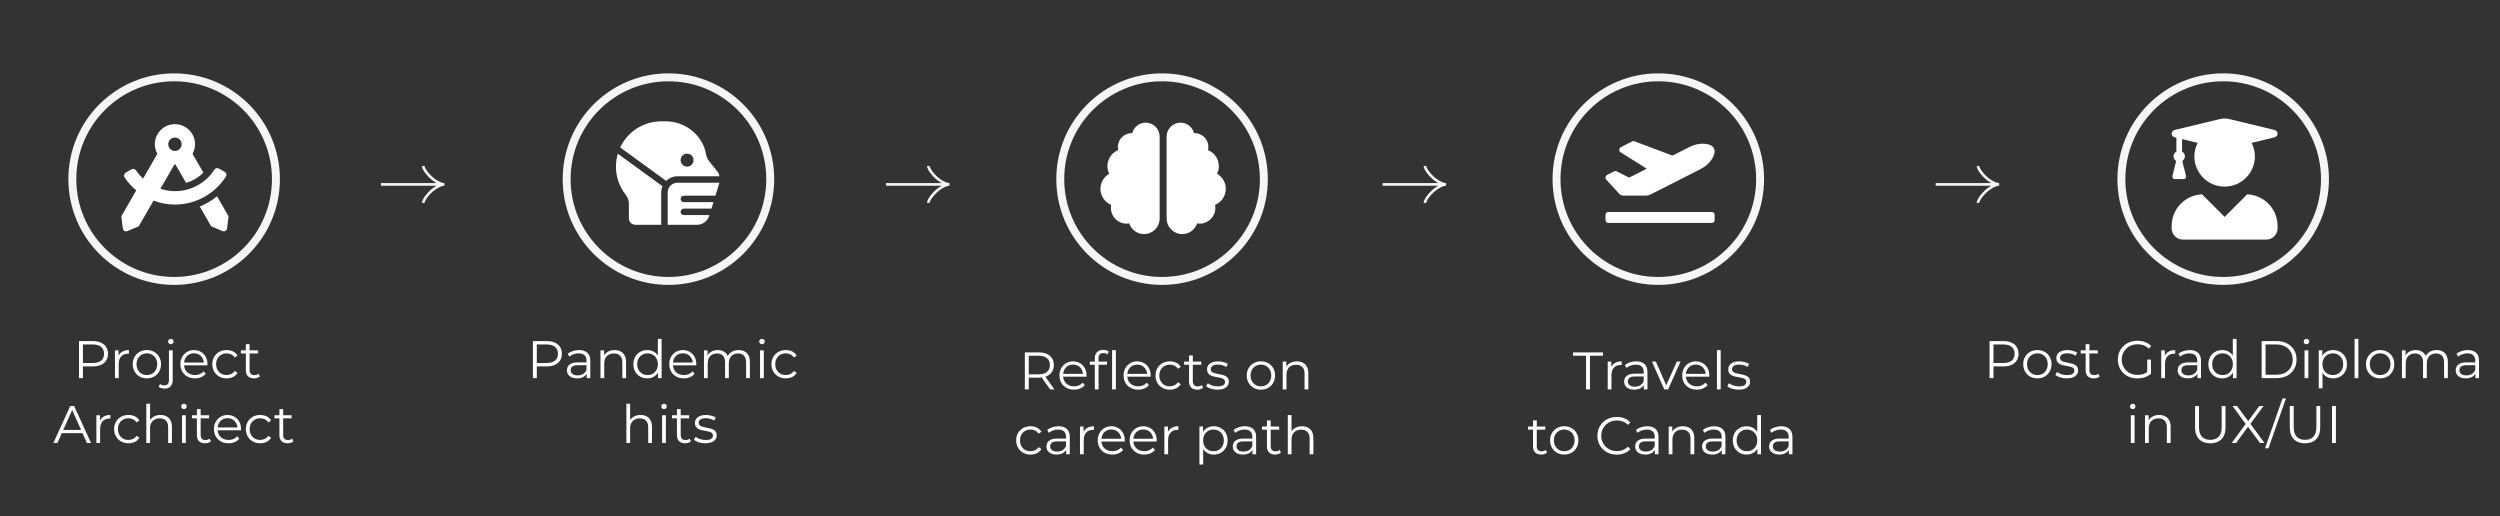 <svg width="886" height="183" viewBox="0 0 886 183" fill="none" xmlns="http://www.w3.org/2000/svg">
<rect x="0" y="0" width="886" height="183" fill="#333333" stroke="none"/>
<g clip-path="url(#clip0_394_815)">
<path d="M188.858 134V120.881H193.769C194.881 120.881 195.836 121.062 196.636 121.425C197.436 121.774 198.048 122.287 198.473 122.961C198.91 123.624 199.129 124.429 199.129 125.379C199.129 126.304 198.91 127.103 198.473 127.778C198.048 128.44 197.436 128.952 196.636 129.315C195.836 129.677 194.881 129.858 193.769 129.858H189.627L190.245 129.202V134H188.858ZM190.245 129.315L189.627 128.64H193.731C195.043 128.64 196.036 128.359 196.711 127.797C197.398 127.222 197.742 126.416 197.742 125.379C197.742 124.33 197.398 123.517 196.711 122.943C196.036 122.368 195.043 122.081 193.731 122.081H189.627L190.245 121.425V129.315ZM207.921 134V131.826L207.864 131.47V127.834C207.864 126.997 207.627 126.354 207.152 125.904C206.69 125.454 205.997 125.229 205.072 125.229C204.435 125.229 203.829 125.335 203.254 125.548C202.679 125.76 202.192 126.041 201.792 126.391L201.193 125.398C201.692 124.973 202.292 124.648 202.992 124.423C203.691 124.186 204.429 124.067 205.203 124.067C206.478 124.067 207.458 124.386 208.146 125.023C208.845 125.648 209.195 126.603 209.195 127.89V134H207.921ZM204.528 134.094C203.791 134.094 203.148 133.975 202.598 133.738C202.061 133.488 201.649 133.15 201.361 132.726C201.074 132.288 200.93 131.789 200.93 131.226C200.93 130.714 201.049 130.252 201.286 129.839C201.536 129.415 201.936 129.077 202.486 128.827C203.048 128.565 203.798 128.434 204.735 128.434H208.127V129.427H204.772C203.823 129.427 203.16 129.596 202.786 129.933C202.423 130.27 202.242 130.689 202.242 131.189C202.242 131.751 202.461 132.201 202.898 132.538C203.335 132.876 203.947 133.044 204.735 133.044C205.484 133.044 206.128 132.876 206.665 132.538C207.215 132.188 207.615 131.689 207.864 131.039L208.164 131.957C207.914 132.607 207.477 133.125 206.852 133.513C206.24 133.9 205.466 134.094 204.528 134.094ZM217.832 124.067C218.631 124.067 219.331 124.223 219.931 124.536C220.543 124.836 221.018 125.298 221.355 125.923C221.705 126.547 221.88 127.334 221.88 128.284V134H220.549V128.415C220.549 127.378 220.287 126.597 219.762 126.072C219.25 125.535 218.525 125.267 217.588 125.267C216.889 125.267 216.276 125.41 215.752 125.698C215.239 125.972 214.839 126.379 214.552 126.916C214.277 127.441 214.14 128.078 214.14 128.827V134H212.809V124.161H214.084V126.86L213.877 126.354C214.19 125.641 214.69 125.085 215.377 124.686C216.064 124.273 216.882 124.067 217.832 124.067ZM229.391 134.094C228.454 134.094 227.611 133.881 226.861 133.457C226.124 133.032 225.543 132.444 225.118 131.695C224.693 130.933 224.481 130.058 224.481 129.071C224.481 128.072 224.693 127.197 225.118 126.447C225.543 125.698 226.124 125.117 226.861 124.704C227.611 124.28 228.454 124.067 229.391 124.067C230.253 124.067 231.022 124.261 231.696 124.648C232.383 125.035 232.927 125.604 233.327 126.354C233.739 127.091 233.945 127.997 233.945 129.071C233.945 130.133 233.745 131.039 233.345 131.789C232.946 132.538 232.402 133.113 231.715 133.513C231.04 133.9 230.266 134.094 229.391 134.094ZM229.485 132.913C230.184 132.913 230.809 132.757 231.359 132.444C231.921 132.12 232.358 131.67 232.671 131.095C232.996 130.508 233.158 129.833 233.158 129.071C233.158 128.296 232.996 127.622 232.671 127.047C232.358 126.472 231.921 126.029 231.359 125.716C230.809 125.392 230.184 125.229 229.485 125.229C228.798 125.229 228.179 125.392 227.629 125.716C227.08 126.029 226.642 126.472 226.318 127.047C225.993 127.622 225.83 128.296 225.83 129.071C225.83 129.833 225.993 130.508 226.318 131.095C226.642 131.67 227.08 132.12 227.629 132.444C228.179 132.757 228.798 132.913 229.485 132.913ZM233.196 134V131.039L233.327 129.052L233.139 127.066V120.094H234.47V134H233.196ZM242.355 134.094C241.331 134.094 240.431 133.881 239.656 133.457C238.882 133.019 238.276 132.426 237.838 131.676C237.401 130.914 237.182 130.046 237.182 129.071C237.182 128.097 237.389 127.234 237.801 126.485C238.226 125.735 238.8 125.148 239.525 124.723C240.262 124.286 241.087 124.067 241.999 124.067C242.924 124.067 243.742 124.28 244.454 124.704C245.179 125.117 245.747 125.704 246.16 126.466C246.572 127.216 246.778 128.084 246.778 129.071C246.778 129.134 246.772 129.202 246.759 129.277C246.759 129.34 246.759 129.408 246.759 129.483H238.194V128.49H246.047L245.522 128.884C245.522 128.171 245.366 127.541 245.054 126.991C244.754 126.429 244.342 125.991 243.817 125.679C243.292 125.367 242.686 125.21 241.999 125.21C241.324 125.21 240.718 125.367 240.181 125.679C239.644 125.991 239.225 126.429 238.925 126.991C238.626 127.553 238.476 128.196 238.476 128.921V129.127C238.476 129.877 238.638 130.539 238.963 131.114C239.3 131.676 239.763 132.12 240.35 132.444C240.949 132.757 241.63 132.913 242.393 132.913C242.992 132.913 243.548 132.807 244.061 132.594C244.585 132.382 245.035 132.057 245.41 131.62L246.16 132.482C245.722 133.007 245.172 133.407 244.51 133.681C243.861 133.956 243.142 134.094 242.355 134.094ZM261.781 124.067C262.58 124.067 263.274 124.223 263.861 124.536C264.461 124.836 264.923 125.298 265.248 125.923C265.585 126.547 265.754 127.334 265.754 128.284V134H264.423V128.415C264.423 127.378 264.173 126.597 263.674 126.072C263.186 125.535 262.493 125.267 261.593 125.267C260.919 125.267 260.331 125.41 259.832 125.698C259.344 125.972 258.963 126.379 258.688 126.916C258.426 127.441 258.295 128.078 258.295 128.827V134H256.964V128.415C256.964 127.378 256.714 126.597 256.215 126.072C255.715 125.535 255.015 125.267 254.115 125.267C253.453 125.267 252.872 125.41 252.373 125.698C251.873 125.972 251.485 126.379 251.211 126.916C250.948 127.441 250.817 128.078 250.817 128.827V134H249.486V124.161H250.761V126.822L250.555 126.354C250.855 125.641 251.336 125.085 251.998 124.686C252.672 124.273 253.466 124.067 254.378 124.067C255.34 124.067 256.158 124.311 256.833 124.798C257.508 125.273 257.945 125.991 258.145 126.953L257.62 126.747C257.907 125.948 258.413 125.304 259.138 124.817C259.875 124.317 260.756 124.067 261.781 124.067ZM269.362 134V124.161H270.693V134H269.362ZM270.037 121.987C269.762 121.987 269.531 121.893 269.344 121.706C269.156 121.518 269.063 121.293 269.063 121.031C269.063 120.769 269.156 120.55 269.344 120.375C269.531 120.188 269.762 120.094 270.037 120.094C270.312 120.094 270.543 120.181 270.73 120.356C270.918 120.531 271.012 120.75 271.012 121.012C271.012 121.287 270.918 121.518 270.73 121.706C270.556 121.893 270.324 121.987 270.037 121.987ZM278.481 134.094C277.506 134.094 276.632 133.881 275.857 133.457C275.095 133.019 274.495 132.426 274.058 131.676C273.621 130.914 273.402 130.046 273.402 129.071C273.402 128.084 273.621 127.216 274.058 126.466C274.495 125.716 275.095 125.129 275.857 124.704C276.632 124.28 277.506 124.067 278.481 124.067C279.318 124.067 280.074 124.23 280.749 124.554C281.423 124.879 281.954 125.367 282.342 126.016L281.348 126.691C281.011 126.191 280.593 125.823 280.093 125.585C279.593 125.348 279.05 125.229 278.462 125.229C277.763 125.229 277.132 125.392 276.569 125.716C276.007 126.029 275.564 126.472 275.239 127.047C274.914 127.622 274.752 128.296 274.752 129.071C274.752 129.846 274.914 130.52 275.239 131.095C275.564 131.67 276.007 132.12 276.569 132.444C277.132 132.757 277.763 132.913 278.462 132.913C279.05 132.913 279.593 132.794 280.093 132.557C280.593 132.32 281.011 131.957 281.348 131.47L282.342 132.145C281.954 132.782 281.423 133.269 280.749 133.606C280.074 133.931 279.318 134.094 278.481 134.094ZM227.01 147.067C227.81 147.067 228.51 147.223 229.109 147.536C229.722 147.836 230.196 148.298 230.534 148.923C230.883 149.547 231.058 150.334 231.058 151.284V157H229.728V151.415C229.728 150.378 229.465 149.597 228.941 149.072C228.428 148.535 227.704 148.267 226.767 148.267C226.067 148.267 225.455 148.41 224.93 148.698C224.418 148.972 224.018 149.379 223.731 149.916C223.456 150.441 223.318 151.078 223.318 151.827V157H221.988V143.094H223.318V149.86L223.056 149.354C223.368 148.641 223.868 148.085 224.555 147.686C225.242 147.273 226.061 147.067 227.01 147.067ZM234.653 157V147.161H235.983V157H234.653ZM235.327 144.987C235.052 144.987 234.821 144.893 234.634 144.706C234.446 144.518 234.353 144.293 234.353 144.031C234.353 143.769 234.446 143.55 234.634 143.375C234.821 143.188 235.052 143.094 235.327 143.094C235.602 143.094 235.833 143.181 236.021 143.356C236.208 143.531 236.302 143.75 236.302 144.012C236.302 144.287 236.208 144.518 236.021 144.706C235.846 144.893 235.615 144.987 235.327 144.987ZM242.797 157.094C241.872 157.094 241.16 156.844 240.66 156.344C240.16 155.844 239.911 155.138 239.911 154.226V144.987H241.241V154.151C241.241 154.726 241.385 155.17 241.672 155.482C241.972 155.794 242.397 155.95 242.947 155.95C243.534 155.95 244.021 155.782 244.408 155.444L244.877 156.4C244.615 156.638 244.296 156.813 243.921 156.925C243.559 157.037 243.184 157.094 242.797 157.094ZM238.149 148.267V147.161H244.24V148.267H238.149ZM249.942 157.094C249.13 157.094 248.361 156.981 247.637 156.756C246.912 156.519 246.343 156.225 245.931 155.876L246.531 154.826C246.931 155.126 247.443 155.388 248.068 155.613C248.692 155.826 249.348 155.932 250.036 155.932C250.973 155.932 251.647 155.788 252.06 155.501C252.472 155.201 252.678 154.807 252.678 154.32C252.678 153.958 252.559 153.677 252.322 153.477C252.097 153.264 251.797 153.108 251.422 153.008C251.048 152.896 250.629 152.802 250.167 152.727C249.704 152.652 249.242 152.565 248.78 152.465C248.33 152.365 247.918 152.221 247.543 152.034C247.168 151.834 246.862 151.565 246.625 151.228C246.4 150.89 246.287 150.441 246.287 149.878C246.287 149.341 246.437 148.86 246.737 148.435C247.037 148.01 247.474 147.679 248.049 147.442C248.636 147.192 249.348 147.067 250.185 147.067C250.823 147.067 251.46 147.155 252.097 147.33C252.734 147.492 253.259 147.711 253.671 147.985L253.09 149.054C252.653 148.754 252.185 148.541 251.685 148.417C251.185 148.279 250.685 148.21 250.185 148.21C249.298 148.21 248.642 148.367 248.218 148.679C247.805 148.979 247.599 149.366 247.599 149.841C247.599 150.216 247.712 150.509 247.937 150.722C248.174 150.934 248.48 151.103 248.855 151.228C249.242 151.34 249.661 151.434 250.11 151.509C250.573 151.584 251.029 151.677 251.479 151.79C251.941 151.89 252.359 152.034 252.734 152.221C253.122 152.396 253.428 152.652 253.653 152.989C253.89 153.314 254.009 153.745 254.009 154.283C254.009 154.857 253.846 155.357 253.521 155.782C253.209 156.194 252.747 156.519 252.135 156.756C251.535 156.981 250.804 157.094 249.942 157.094Z" fill="white"/>
<circle cx="236.895" cy="63.483" r="36.077" stroke="#F5F5F5" stroke-width="2.811"/>
<path d="M562.098 138V126.081H557.488V124.881H568.095V126.081H563.485V138H562.098ZM569.774 138V128.161H571.048V130.841L570.917 130.372C571.192 129.623 571.654 129.054 572.304 128.667C572.953 128.267 573.759 128.067 574.721 128.067V129.36C574.671 129.36 574.621 129.36 574.571 129.36C574.521 129.348 574.471 129.342 574.421 129.342C573.384 129.342 572.572 129.66 571.985 130.297C571.398 130.922 571.104 131.815 571.104 132.977V138H569.774ZM582.583 138V135.826L582.527 135.47V131.834C582.527 130.997 582.289 130.354 581.815 129.904C581.352 129.454 580.659 129.229 579.734 129.229C579.097 129.229 578.491 129.335 577.916 129.548C577.342 129.76 576.854 130.041 576.455 130.391L575.855 129.398C576.355 128.973 576.954 128.648 577.654 128.423C578.354 128.186 579.091 128.067 579.866 128.067C581.14 128.067 582.121 128.386 582.808 129.023C583.508 129.648 583.857 130.603 583.857 131.89V138H582.583ZM579.191 138.094C578.454 138.094 577.81 137.975 577.261 137.738C576.723 137.488 576.311 137.15 576.024 136.726C575.736 136.288 575.593 135.789 575.593 135.226C575.593 134.714 575.711 134.252 575.949 133.839C576.199 133.415 576.598 133.077 577.148 132.827C577.71 132.565 578.46 132.434 579.397 132.434H582.789V133.427H579.434C578.485 133.427 577.823 133.596 577.448 133.933C577.086 134.27 576.904 134.689 576.904 135.189C576.904 135.751 577.123 136.201 577.56 136.538C577.998 136.876 578.61 137.044 579.397 137.044C580.147 137.044 580.79 136.876 581.327 136.538C581.877 136.188 582.277 135.689 582.527 135.039L582.827 135.957C582.577 136.607 582.139 137.125 581.515 137.513C580.903 137.9 580.128 138.094 579.191 138.094ZM589.819 138L585.452 128.161H586.839L590.849 137.288H590.193L594.26 128.161H595.572L591.187 138H589.819ZM601.351 138.094C600.326 138.094 599.427 137.881 598.652 137.457C597.878 137.019 597.272 136.426 596.834 135.676C596.397 134.914 596.178 134.046 596.178 133.071C596.178 132.097 596.385 131.234 596.797 130.485C597.222 129.735 597.796 129.148 598.521 128.723C599.258 128.286 600.083 128.067 600.995 128.067C601.919 128.067 602.738 128.28 603.45 128.704C604.175 129.117 604.743 129.704 605.155 130.466C605.568 131.216 605.774 132.084 605.774 133.071C605.774 133.134 605.768 133.202 605.755 133.277C605.755 133.34 605.755 133.408 605.755 133.483H597.19V132.49H605.043L604.518 132.884C604.518 132.171 604.362 131.541 604.05 130.991C603.75 130.429 603.338 129.991 602.813 129.679C602.288 129.367 601.682 129.21 600.995 129.21C600.32 129.21 599.714 129.367 599.177 129.679C598.64 129.991 598.221 130.429 597.921 130.991C597.621 131.553 597.471 132.196 597.471 132.921V133.127C597.471 133.877 597.634 134.539 597.959 135.114C598.296 135.676 598.758 136.12 599.346 136.444C599.945 136.757 600.626 136.913 601.388 136.913C601.988 136.913 602.544 136.807 603.056 136.594C603.581 136.382 604.031 136.057 604.406 135.62L605.155 136.482C604.718 137.007 604.168 137.407 603.506 137.681C602.856 137.956 602.138 138.094 601.351 138.094ZM608.482 138V124.094H609.813V138H608.482ZM616.158 138.094C615.346 138.094 614.577 137.981 613.853 137.756C613.128 137.519 612.56 137.225 612.147 136.876L612.747 135.826C613.147 136.126 613.659 136.388 614.284 136.613C614.908 136.826 615.564 136.932 616.252 136.932C617.189 136.932 617.863 136.788 618.276 136.501C618.688 136.201 618.894 135.807 618.894 135.32C618.894 134.958 618.775 134.677 618.538 134.477C618.313 134.264 618.013 134.108 617.638 134.008C617.264 133.896 616.845 133.802 616.383 133.727C615.92 133.652 615.458 133.565 614.996 133.465C614.546 133.365 614.134 133.221 613.759 133.034C613.384 132.834 613.078 132.565 612.841 132.228C612.616 131.89 612.503 131.441 612.503 130.878C612.503 130.341 612.653 129.86 612.953 129.435C613.253 129.01 613.69 128.679 614.265 128.442C614.852 128.192 615.564 128.067 616.401 128.067C617.039 128.067 617.676 128.155 618.313 128.33C618.95 128.492 619.475 128.711 619.887 128.985L619.306 130.054C618.869 129.754 618.401 129.541 617.901 129.417C617.401 129.279 616.901 129.21 616.401 129.21C615.514 129.21 614.858 129.367 614.434 129.679C614.021 129.979 613.815 130.366 613.815 130.841C613.815 131.216 613.928 131.509 614.153 131.722C614.39 131.934 614.696 132.103 615.071 132.228C615.458 132.34 615.877 132.434 616.327 132.509C616.789 132.584 617.245 132.677 617.695 132.79C618.157 132.89 618.575 133.034 618.95 133.221C619.338 133.396 619.644 133.652 619.869 133.989C620.106 134.314 620.225 134.745 620.225 135.283C620.225 135.857 620.062 136.357 619.737 136.782C619.425 137.194 618.963 137.519 618.351 137.756C617.751 137.981 617.02 138.094 616.158 138.094ZM546.191 161.094C545.267 161.094 544.554 160.844 544.055 160.344C543.555 159.844 543.305 159.138 543.305 158.226V148.987H544.636V158.151C544.636 158.726 544.779 159.17 545.067 159.482C545.366 159.794 545.791 159.95 546.341 159.95C546.928 159.95 547.416 159.782 547.803 159.444L548.271 160.4C548.009 160.638 547.69 160.813 547.316 160.925C546.953 161.037 546.578 161.094 546.191 161.094ZM541.543 152.267V151.161H547.634V152.267H541.543ZM554.357 161.094C553.407 161.094 552.551 160.881 551.789 160.457C551.039 160.019 550.446 159.426 550.009 158.676C549.571 157.914 549.353 157.046 549.353 156.071C549.353 155.084 549.571 154.216 550.009 153.466C550.446 152.716 551.039 152.129 551.789 151.704C552.539 151.28 553.395 151.067 554.357 151.067C555.331 151.067 556.193 151.28 556.943 151.704C557.705 152.129 558.298 152.716 558.723 153.466C559.161 154.216 559.379 155.084 559.379 156.071C559.379 157.046 559.161 157.914 558.723 158.676C558.298 159.426 557.705 160.019 556.943 160.457C556.181 160.881 555.319 161.094 554.357 161.094ZM554.357 159.913C555.069 159.913 555.7 159.757 556.249 159.444C556.799 159.12 557.23 158.67 557.543 158.095C557.867 157.508 558.03 156.833 558.03 156.071C558.03 155.296 557.867 154.622 557.543 154.047C557.23 153.472 556.799 153.029 556.249 152.716C555.7 152.392 555.075 152.229 554.375 152.229C553.676 152.229 553.051 152.392 552.501 152.716C551.951 153.029 551.514 153.472 551.189 154.047C550.864 154.622 550.702 155.296 550.702 156.071C550.702 156.833 550.864 157.508 551.189 158.095C551.514 158.67 551.951 159.12 552.501 159.444C553.051 159.757 553.669 159.913 554.357 159.913ZM572.979 161.112C571.992 161.112 571.08 160.95 570.243 160.625C569.406 160.288 568.681 159.819 568.069 159.22C567.457 158.62 566.976 157.914 566.626 157.102C566.289 156.29 566.12 155.403 566.12 154.441C566.12 153.479 566.289 152.591 566.626 151.779C566.976 150.967 567.457 150.261 568.069 149.662C568.694 149.062 569.425 148.6 570.262 148.275C571.099 147.937 572.011 147.769 572.998 147.769C573.948 147.769 574.841 147.931 575.678 148.256C576.515 148.568 577.221 149.043 577.796 149.68L576.915 150.561C576.378 150.011 575.784 149.618 575.134 149.38C574.485 149.131 573.785 149.006 573.035 149.006C572.248 149.006 571.517 149.143 570.843 149.418C570.168 149.68 569.581 150.061 569.081 150.561C568.581 151.048 568.188 151.623 567.9 152.285C567.625 152.935 567.488 153.653 567.488 154.441C567.488 155.228 567.625 155.952 567.9 156.615C568.188 157.264 568.581 157.839 569.081 158.339C569.581 158.826 570.168 159.207 570.843 159.482C571.517 159.744 572.248 159.876 573.035 159.876C573.785 159.876 574.485 159.751 575.134 159.501C575.784 159.251 576.378 158.851 576.915 158.301L577.796 159.182C577.221 159.819 576.515 160.3 575.678 160.625C574.841 160.95 573.941 161.112 572.979 161.112ZM586.491 161V158.826L586.434 158.47V154.834C586.434 153.997 586.197 153.354 585.722 152.904C585.26 152.454 584.566 152.229 583.642 152.229C583.005 152.229 582.399 152.335 581.824 152.548C581.249 152.76 580.762 153.041 580.362 153.391L579.762 152.398C580.262 151.973 580.862 151.648 581.562 151.423C582.261 151.186 582.998 151.067 583.773 151.067C585.047 151.067 586.028 151.386 586.715 152.023C587.415 152.648 587.765 153.603 587.765 154.89V161H586.491ZM583.098 161.094C582.361 161.094 581.718 160.975 581.168 160.738C580.631 160.488 580.218 160.15 579.931 159.726C579.644 159.288 579.5 158.789 579.5 158.226C579.5 157.714 579.619 157.252 579.856 156.839C580.106 156.415 580.506 156.077 581.056 155.827C581.618 155.565 582.367 155.434 583.304 155.434H586.697V156.427H583.342C582.392 156.427 581.73 156.596 581.355 156.933C580.993 157.27 580.812 157.689 580.812 158.189C580.812 158.751 581.031 159.201 581.468 159.538C581.905 159.876 582.517 160.044 583.304 160.044C584.054 160.044 584.698 159.876 585.235 159.538C585.785 159.188 586.184 158.689 586.434 158.039L586.734 158.957C586.484 159.607 586.047 160.125 585.422 160.513C584.81 160.9 584.035 161.094 583.098 161.094ZM596.402 151.067C597.201 151.067 597.901 151.223 598.501 151.536C599.113 151.836 599.588 152.298 599.925 152.923C600.275 153.547 600.45 154.334 600.45 155.284V161H599.119V155.415C599.119 154.378 598.857 153.597 598.332 153.072C597.82 152.535 597.095 152.267 596.158 152.267C595.458 152.267 594.846 152.41 594.321 152.698C593.809 152.972 593.409 153.379 593.122 153.916C592.847 154.441 592.71 155.078 592.71 155.827V161H591.379V151.161H592.653V153.86L592.447 153.354C592.76 152.641 593.259 152.085 593.947 151.686C594.634 151.273 595.452 151.067 596.402 151.067ZM610.21 161V158.826L610.154 158.47V154.834C610.154 153.997 609.916 153.354 609.442 152.904C608.979 152.454 608.286 152.229 607.361 152.229C606.724 152.229 606.118 152.335 605.543 152.548C604.969 152.76 604.481 153.041 604.082 153.391L603.482 152.398C603.982 151.973 604.581 151.648 605.281 151.423C605.981 151.186 606.718 151.067 607.492 151.067C608.767 151.067 609.748 151.386 610.435 152.023C611.134 152.648 611.484 153.603 611.484 154.89V161H610.21ZM606.818 161.094C606.081 161.094 605.437 160.975 604.887 160.738C604.35 160.488 603.938 160.15 603.65 159.726C603.363 159.288 603.219 158.789 603.219 158.226C603.219 157.714 603.338 157.252 603.576 156.839C603.825 156.415 604.225 156.077 604.775 155.827C605.337 155.565 606.087 155.434 607.024 155.434H610.416V156.427H607.061C606.112 156.427 605.45 156.596 605.075 156.933C604.712 157.27 604.531 157.689 604.531 158.189C604.531 158.751 604.75 159.201 605.187 159.538C605.625 159.876 606.237 160.044 607.024 160.044C607.774 160.044 608.417 159.876 608.954 159.538C609.504 159.188 609.904 158.689 610.154 158.039L610.454 158.957C610.204 159.607 609.766 160.125 609.142 160.513C608.529 160.9 607.755 161.094 606.818 161.094ZM619.015 161.094C618.078 161.094 617.235 160.881 616.485 160.457C615.748 160.032 615.167 159.444 614.742 158.695C614.318 157.933 614.105 157.058 614.105 156.071C614.105 155.072 614.318 154.197 614.742 153.447C615.167 152.698 615.748 152.117 616.485 151.704C617.235 151.28 618.078 151.067 619.015 151.067C619.877 151.067 620.646 151.261 621.321 151.648C622.008 152.035 622.551 152.604 622.951 153.354C623.363 154.091 623.57 154.997 623.57 156.071C623.57 157.133 623.37 158.039 622.97 158.789C622.57 159.538 622.026 160.113 621.339 160.513C620.665 160.9 619.89 161.094 619.015 161.094ZM619.109 159.913C619.809 159.913 620.433 159.757 620.983 159.444C621.545 159.12 621.983 158.67 622.295 158.095C622.62 157.508 622.782 156.833 622.782 156.071C622.782 155.296 622.62 154.622 622.295 154.047C621.983 153.472 621.545 153.029 620.983 152.716C620.433 152.392 619.809 152.229 619.109 152.229C618.422 152.229 617.803 152.392 617.254 152.716C616.704 153.029 616.267 153.472 615.942 154.047C615.617 154.622 615.455 155.296 615.455 156.071C615.455 156.833 615.617 157.508 615.942 158.095C616.267 158.67 616.704 159.12 617.254 159.444C617.803 159.757 618.422 159.913 619.109 159.913ZM622.82 161V158.039L622.951 156.052L622.764 154.066V147.094H624.094V161H622.82ZM633.966 161V158.826L633.91 158.47V154.834C633.91 153.997 633.672 153.354 633.198 152.904C632.735 152.454 632.042 152.229 631.117 152.229C630.48 152.229 629.874 152.335 629.299 152.548C628.725 152.76 628.237 153.041 627.838 153.391L627.238 152.398C627.738 151.973 628.337 151.648 629.037 151.423C629.737 151.186 630.474 151.067 631.248 151.067C632.523 151.067 633.504 151.386 634.191 152.023C634.89 152.648 635.24 153.603 635.24 154.89V161H633.966ZM630.574 161.094C629.837 161.094 629.193 160.975 628.643 160.738C628.106 160.488 627.694 160.15 627.406 159.726C627.119 159.288 626.975 158.789 626.975 158.226C626.975 157.714 627.094 157.252 627.332 156.839C627.581 156.415 627.981 156.077 628.531 155.827C629.093 155.565 629.843 155.434 630.78 155.434H634.172V156.427H630.817C629.868 156.427 629.206 156.596 628.831 156.933C628.468 157.27 628.287 157.689 628.287 158.189C628.287 158.751 628.506 159.201 628.943 159.538C629.381 159.876 629.993 160.044 630.78 160.044C631.53 160.044 632.173 159.876 632.71 159.538C633.26 159.188 633.66 158.689 633.91 158.039L634.21 158.957C633.96 159.607 633.522 160.125 632.898 160.513C632.285 160.9 631.511 161.094 630.574 161.094Z" fill="white"/>
<circle cx="587.706" cy="63.483" r="36.077" stroke="#F5F5F5" stroke-width="2.811"/>
<g clip-path="url(#clip1_394_815)">
<path d="M149.993 58.797C149.993 59.492 150.68 60.531 151.375 61.402C152.269 62.527 153.337 63.508 154.562 64.257C155.48 64.818 156.594 65.357 157.49 65.357M157.49 65.357C156.594 65.357 155.48 65.895 154.562 66.457C153.337 67.206 152.269 68.188 151.375 69.31C150.68 70.183 149.993 71.223 149.993 71.916M157.49 65.357L135 65.357" stroke="#F5F5F5" stroke-width="0.937"/>
</g>
<g clip-path="url(#clip2_394_815)">
<path d="M328.993 58.797C328.993 59.492 329.68 60.531 330.375 61.402C331.269 62.527 332.337 63.508 333.562 64.257C334.481 64.818 335.594 65.357 336.49 65.357M336.49 65.357C335.594 65.357 334.48 65.895 333.562 66.457C332.337 67.206 331.269 68.188 330.375 69.31C329.68 70.183 328.993 71.223 328.993 71.916M336.49 65.357L314 65.357" stroke="#F5F5F5" stroke-width="0.937"/>
</g>
<g clip-path="url(#clip3_394_815)">
<path d="M504.993 58.797C504.993 59.492 505.68 60.531 506.375 61.402C507.269 62.527 508.337 63.508 509.562 64.257C510.48 64.818 511.594 65.357 512.49 65.357M512.49 65.357C511.594 65.357 510.48 65.895 509.562 66.457C508.337 67.206 507.269 68.188 506.375 69.31C505.68 70.183 504.993 71.223 504.993 71.916M512.49 65.357L490 65.357" stroke="#F5F5F5" stroke-width="0.937"/>
</g>
<g clip-path="url(#clip4_394_815)">
<path d="M700.993 58.797C700.993 59.492 701.68 60.531 702.375 61.402C703.269 62.527 704.337 63.508 705.562 64.257C706.48 64.818 707.594 65.357 708.49 65.357M708.49 65.357C707.594 65.357 706.48 65.895 705.562 66.457C704.337 67.206 703.269 68.188 702.375 69.31C701.68 70.183 700.993 71.223 700.993 71.916M708.49 65.357L686 65.357" stroke="#F5F5F5" stroke-width="0.937"/>
</g>
<path d="M363.204 138V124.881H368.115C369.227 124.881 370.182 125.062 370.982 125.425C371.782 125.774 372.394 126.287 372.819 126.961C373.256 127.624 373.475 128.429 373.475 129.379C373.475 130.304 373.256 131.103 372.819 131.778C372.394 132.44 371.782 132.952 370.982 133.315C370.182 133.665 369.227 133.839 368.115 133.839H363.973L364.591 133.202V138H363.204ZM372.163 138L368.789 133.24H370.289L373.681 138H372.163ZM364.591 133.315L363.973 132.659H368.077C369.389 132.659 370.382 132.371 371.057 131.797C371.744 131.222 372.088 130.416 372.088 129.379C372.088 128.33 371.744 127.517 371.057 126.943C370.382 126.368 369.389 126.081 368.077 126.081H363.973L364.591 125.425V133.315ZM380.646 138.094C379.621 138.094 378.722 137.881 377.947 137.457C377.173 137.019 376.567 136.426 376.129 135.676C375.692 134.914 375.473 134.046 375.473 133.071C375.473 132.097 375.68 131.234 376.092 130.485C376.517 129.735 377.091 129.148 377.816 128.723C378.553 128.286 379.378 128.067 380.29 128.067C381.215 128.067 382.033 128.28 382.745 128.704C383.47 129.117 384.038 129.704 384.45 130.466C384.863 131.216 385.069 132.084 385.069 133.071C385.069 133.134 385.063 133.202 385.05 133.277C385.05 133.34 385.05 133.408 385.05 133.483H376.485V132.49H384.338L383.813 132.884C383.813 132.171 383.657 131.541 383.345 130.991C383.045 130.429 382.633 129.991 382.108 129.679C381.583 129.367 380.977 129.21 380.29 129.21C379.615 129.21 379.009 129.367 378.472 129.679C377.935 129.991 377.516 130.429 377.216 130.991C376.917 131.553 376.767 132.196 376.767 132.921V133.127C376.767 133.877 376.929 134.539 377.254 135.114C377.591 135.676 378.053 136.12 378.641 136.444C379.24 136.757 379.921 136.913 380.683 136.913C381.283 136.913 381.839 136.807 382.351 136.594C382.876 136.382 383.326 136.057 383.701 135.62L384.45 136.482C384.013 137.007 383.463 137.407 382.801 137.681C382.152 137.956 381.433 138.094 380.646 138.094ZM388.002 138V126.924C388.002 126.049 388.258 125.343 388.771 124.806C389.283 124.269 390.02 124 390.982 124C391.357 124 391.719 124.05 392.069 124.15C392.419 124.25 392.713 124.406 392.95 124.619L392.5 125.612C392.313 125.45 392.094 125.331 391.844 125.256C391.594 125.168 391.326 125.125 391.038 125.125C390.476 125.125 390.045 125.281 389.745 125.593C389.445 125.906 389.295 126.368 389.295 126.98V128.479L389.333 129.098V138H388.002ZM386.241 129.267V128.161H392.331V129.267H386.241ZM394.131 138V124.094H395.461V138H394.131ZM403.377 138.094C402.353 138.094 401.453 137.881 400.678 137.457C399.904 137.019 399.298 136.426 398.86 135.676C398.423 134.914 398.205 134.046 398.205 133.071C398.205 132.097 398.411 131.234 398.823 130.485C399.248 129.735 399.823 129.148 400.547 128.723C401.284 128.286 402.109 128.067 403.021 128.067C403.946 128.067 404.764 128.28 405.476 128.704C406.201 129.117 406.769 129.704 407.182 130.466C407.594 131.216 407.8 132.084 407.8 133.071C407.8 133.134 407.794 133.202 407.781 133.277C407.781 133.34 407.781 133.408 407.781 133.483H399.217V132.49H407.069L406.544 132.884C406.544 132.171 406.388 131.541 406.076 130.991C405.776 130.429 405.364 129.991 404.839 129.679C404.314 129.367 403.708 129.21 403.021 129.21C402.346 129.21 401.74 129.367 401.203 129.679C400.666 129.991 400.247 130.429 399.947 130.991C399.648 131.553 399.498 132.196 399.498 132.921V133.127C399.498 133.877 399.66 134.539 399.985 135.114C400.322 135.676 400.785 136.12 401.372 136.444C401.972 136.757 402.652 136.913 403.415 136.913C404.014 136.913 404.57 136.807 405.083 136.594C405.607 136.382 406.057 136.057 406.432 135.62L407.182 136.482C406.744 137.007 406.195 137.407 405.532 137.681C404.883 137.956 404.164 138.094 403.377 138.094ZM414.594 138.094C413.62 138.094 412.745 137.881 411.97 137.457C411.208 137.019 410.608 136.426 410.171 135.676C409.734 134.914 409.515 134.046 409.515 133.071C409.515 132.084 409.734 131.216 410.171 130.466C410.608 129.716 411.208 129.129 411.97 128.704C412.745 128.28 413.62 128.067 414.594 128.067C415.431 128.067 416.187 128.23 416.862 128.554C417.536 128.879 418.067 129.367 418.455 130.016L417.461 130.691C417.124 130.191 416.706 129.823 416.206 129.585C415.706 129.348 415.163 129.229 414.575 129.229C413.876 129.229 413.245 129.392 412.682 129.716C412.12 130.029 411.677 130.472 411.352 131.047C411.027 131.622 410.865 132.296 410.865 133.071C410.865 133.846 411.027 134.52 411.352 135.095C411.677 135.67 412.12 136.12 412.682 136.444C413.245 136.757 413.876 136.913 414.575 136.913C415.163 136.913 415.706 136.794 416.206 136.557C416.706 136.32 417.124 135.957 417.461 135.47L418.455 136.145C418.067 136.782 417.536 137.269 416.862 137.606C416.187 137.931 415.431 138.094 414.594 138.094ZM424.29 138.094C423.365 138.094 422.653 137.844 422.153 137.344C421.653 136.844 421.403 136.138 421.403 135.226V125.987H422.734V135.151C422.734 135.726 422.878 136.17 423.165 136.482C423.465 136.794 423.89 136.95 424.44 136.95C425.027 136.95 425.514 136.782 425.901 136.444L426.37 137.4C426.107 137.638 425.789 137.813 425.414 137.925C425.052 138.037 424.677 138.094 424.29 138.094ZM419.642 129.267V128.161H425.733V129.267H419.642ZM431.435 138.094C430.623 138.094 429.854 137.981 429.13 137.756C428.405 137.519 427.836 137.225 427.424 136.876L428.024 135.826C428.424 136.126 428.936 136.388 429.561 136.613C430.185 136.826 430.841 136.932 431.528 136.932C432.465 136.932 433.14 136.788 433.552 136.501C433.965 136.201 434.171 135.807 434.171 135.32C434.171 134.958 434.052 134.677 433.815 134.477C433.59 134.264 433.29 134.108 432.915 134.008C432.54 133.896 432.122 133.802 431.66 133.727C431.197 133.652 430.735 133.565 430.273 133.465C429.823 133.365 429.411 133.221 429.036 133.034C428.661 132.834 428.355 132.565 428.117 132.228C427.893 131.89 427.78 131.441 427.78 130.878C427.78 130.341 427.93 129.86 428.23 129.435C428.53 129.01 428.967 128.679 429.542 128.442C430.129 128.192 430.841 128.067 431.678 128.067C432.316 128.067 432.953 128.155 433.59 128.33C434.227 128.492 434.752 128.711 435.164 128.985L434.583 130.054C434.146 129.754 433.677 129.541 433.178 129.417C432.678 129.279 432.178 129.21 431.678 129.21C430.791 129.21 430.135 129.367 429.71 129.679C429.298 129.979 429.092 130.366 429.092 130.841C429.092 131.216 429.204 131.509 429.429 131.722C429.667 131.934 429.973 132.103 430.348 132.228C430.735 132.34 431.154 132.434 431.603 132.509C432.066 132.584 432.522 132.677 432.971 132.79C433.434 132.89 433.852 133.034 434.227 133.221C434.614 133.396 434.921 133.652 435.145 133.989C435.383 134.314 435.502 134.745 435.502 135.283C435.502 135.857 435.339 136.357 435.014 136.782C434.702 137.194 434.24 137.519 433.627 137.756C433.028 137.981 432.297 138.094 431.435 138.094ZM446.859 138.094C445.909 138.094 445.053 137.881 444.291 137.457C443.542 137.019 442.948 136.426 442.511 135.676C442.073 134.914 441.855 134.046 441.855 133.071C441.855 132.084 442.073 131.216 442.511 130.466C442.948 129.716 443.542 129.129 444.291 128.704C445.041 128.28 445.897 128.067 446.859 128.067C447.833 128.067 448.695 128.28 449.445 128.704C450.207 129.129 450.801 129.716 451.225 130.466C451.663 131.216 451.881 132.084 451.881 133.071C451.881 134.046 451.663 134.914 451.225 135.676C450.801 136.426 450.207 137.019 449.445 137.457C448.683 137.881 447.821 138.094 446.859 138.094ZM446.859 136.913C447.571 136.913 448.202 136.757 448.752 136.444C449.301 136.12 449.732 135.67 450.045 135.095C450.37 134.508 450.532 133.833 450.532 133.071C450.532 132.296 450.37 131.622 450.045 131.047C449.732 130.472 449.301 130.029 448.752 129.716C448.202 129.392 447.577 129.229 446.877 129.229C446.178 129.229 445.553 129.392 445.003 129.716C444.454 130.029 444.016 130.472 443.691 131.047C443.367 131.622 443.204 132.296 443.204 133.071C443.204 133.833 443.367 134.508 443.691 135.095C444.016 135.67 444.454 136.12 445.003 136.444C445.553 136.757 446.172 136.913 446.859 136.913ZM459.621 128.067C460.42 128.067 461.12 128.223 461.72 128.536C462.332 128.836 462.807 129.298 463.144 129.923C463.494 130.547 463.669 131.334 463.669 132.284V138H462.338V132.415C462.338 131.378 462.076 130.597 461.551 130.072C461.039 129.535 460.314 129.267 459.377 129.267C458.677 129.267 458.065 129.41 457.54 129.698C457.028 129.972 456.628 130.379 456.341 130.916C456.066 131.441 455.929 132.078 455.929 132.827V138H454.598V128.161H455.872V130.86L455.666 130.354C455.979 129.641 456.478 129.085 457.166 128.686C457.853 128.273 458.671 128.067 459.621 128.067ZM365.215 161.094C364.241 161.094 363.366 160.881 362.591 160.457C361.829 160.019 361.23 159.426 360.792 158.676C360.355 157.914 360.136 157.046 360.136 156.071C360.136 155.084 360.355 154.216 360.792 153.466C361.23 152.716 361.829 152.129 362.591 151.704C363.366 151.28 364.241 151.067 365.215 151.067C366.052 151.067 366.808 151.23 367.483 151.554C368.158 151.879 368.689 152.367 369.076 153.016L368.083 153.691C367.745 153.191 367.327 152.823 366.827 152.585C366.327 152.348 365.784 152.229 365.196 152.229C364.497 152.229 363.866 152.392 363.304 152.716C362.741 153.029 362.298 153.472 361.973 154.047C361.648 154.622 361.486 155.296 361.486 156.071C361.486 156.846 361.648 157.52 361.973 158.095C362.298 158.67 362.741 159.12 363.304 159.444C363.866 159.757 364.497 159.913 365.196 159.913C365.784 159.913 366.327 159.794 366.827 159.557C367.327 159.32 367.745 158.957 368.083 158.47L369.076 159.145C368.689 159.782 368.158 160.269 367.483 160.606C366.808 160.931 366.052 161.094 365.215 161.094ZM377.856 161V158.826L377.8 158.47V154.834C377.8 153.997 377.562 153.354 377.087 152.904C376.625 152.454 375.932 152.229 375.007 152.229C374.37 152.229 373.764 152.335 373.189 152.548C372.614 152.76 372.127 153.041 371.727 153.391L371.128 152.398C371.627 151.973 372.227 151.648 372.927 151.423C373.626 151.186 374.364 151.067 375.138 151.067C376.413 151.067 377.393 151.386 378.081 152.023C378.78 152.648 379.13 153.603 379.13 154.89V161H377.856ZM374.464 161.094C373.726 161.094 373.083 160.975 372.533 160.738C371.996 160.488 371.584 160.15 371.296 159.726C371.009 159.288 370.865 158.789 370.865 158.226C370.865 157.714 370.984 157.252 371.221 156.839C371.471 156.415 371.871 156.077 372.421 155.827C372.983 155.565 373.733 155.434 374.67 155.434H378.062V156.427H374.707C373.758 156.427 373.095 156.596 372.721 156.933C372.358 157.27 372.177 157.689 372.177 158.189C372.177 158.751 372.396 159.201 372.833 159.538C373.27 159.876 373.883 160.044 374.67 160.044C375.419 160.044 376.063 159.876 376.6 159.538C377.15 159.188 377.55 158.689 377.8 158.039L378.099 158.957C377.85 159.607 377.412 160.125 376.788 160.513C376.175 160.9 375.401 161.094 374.464 161.094ZM382.744 161V151.161H384.019V153.841L383.888 153.372C384.162 152.623 384.625 152.054 385.274 151.667C385.924 151.267 386.73 151.067 387.692 151.067V152.36C387.642 152.36 387.592 152.36 387.542 152.36C387.492 152.348 387.442 152.342 387.392 152.342C386.355 152.342 385.543 152.66 384.956 153.297C384.369 153.922 384.075 154.815 384.075 155.977V161H382.744ZM394.208 161.094C393.183 161.094 392.284 160.881 391.509 160.457C390.734 160.019 390.128 159.426 389.691 158.676C389.254 157.914 389.035 157.046 389.035 156.071C389.035 155.097 389.241 154.234 389.654 153.485C390.078 152.735 390.653 152.148 391.378 151.723C392.115 151.286 392.94 151.067 393.852 151.067C394.776 151.067 395.595 151.28 396.307 151.704C397.031 152.117 397.6 152.704 398.012 153.466C398.425 154.216 398.631 155.084 398.631 156.071C398.631 156.134 398.624 156.202 398.612 156.277C398.612 156.34 398.612 156.408 398.612 156.483H390.047V155.49H397.9L397.375 155.884C397.375 155.171 397.219 154.541 396.907 153.991C396.607 153.429 396.194 152.991 395.67 152.679C395.145 152.367 394.539 152.21 393.852 152.21C393.177 152.21 392.571 152.367 392.034 152.679C391.497 152.991 391.078 153.429 390.778 153.991C390.478 154.553 390.328 155.196 390.328 155.921V156.127C390.328 156.877 390.491 157.539 390.816 158.114C391.153 158.676 391.615 159.12 392.202 159.444C392.802 159.757 393.483 159.913 394.245 159.913C394.845 159.913 395.401 159.807 395.913 159.594C396.438 159.382 396.888 159.057 397.263 158.62L398.012 159.482C397.575 160.007 397.025 160.407 396.363 160.681C395.713 160.956 394.995 161.094 394.208 161.094ZM405.518 161.094C404.494 161.094 403.594 160.881 402.82 160.457C402.045 160.019 401.439 159.426 401.002 158.676C400.565 157.914 400.346 157.046 400.346 156.071C400.346 155.097 400.552 154.234 400.964 153.485C401.389 152.735 401.964 152.148 402.689 151.723C403.426 151.286 404.25 151.067 405.162 151.067C406.087 151.067 406.905 151.28 407.617 151.704C408.342 152.117 408.911 152.704 409.323 153.466C409.735 154.216 409.941 155.084 409.941 156.071C409.941 156.134 409.935 156.202 409.923 156.277C409.923 156.34 409.923 156.408 409.923 156.483H401.358V155.49H409.21L408.686 155.884C408.686 155.171 408.53 154.541 408.217 153.991C407.917 153.429 407.505 152.991 406.98 152.679C406.456 152.367 405.85 152.21 405.162 152.21C404.488 152.21 403.882 152.367 403.344 152.679C402.807 152.991 402.389 153.429 402.089 153.991C401.789 154.553 401.639 155.196 401.639 155.921V156.127C401.639 156.877 401.801 157.539 402.126 158.114C402.464 158.676 402.926 159.12 403.513 159.444C404.113 159.757 404.794 159.913 405.556 159.913C406.156 159.913 406.712 159.807 407.224 159.594C407.749 159.382 408.198 159.057 408.573 158.62L409.323 159.482C408.886 160.007 408.336 160.407 407.674 160.681C407.024 160.956 406.306 161.094 405.518 161.094ZM412.65 161V151.161H413.924V153.841L413.793 153.372C414.068 152.623 414.53 152.054 415.18 151.667C415.83 151.267 416.635 151.067 417.597 151.067V152.36C417.548 152.36 417.498 152.36 417.448 152.36C417.398 152.348 417.348 152.342 417.298 152.342C416.261 152.342 415.448 152.66 414.861 153.297C414.274 153.922 413.98 154.815 413.98 155.977V161H412.65ZM430.156 161.094C429.306 161.094 428.538 160.9 427.851 160.513C427.163 160.113 426.614 159.544 426.201 158.807C425.802 158.058 425.602 157.146 425.602 156.071C425.602 154.997 425.802 154.091 426.201 153.354C426.601 152.604 427.145 152.035 427.832 151.648C428.519 151.261 429.294 151.067 430.156 151.067C431.093 151.067 431.93 151.28 432.667 151.704C433.417 152.117 434.004 152.704 434.429 153.466C434.854 154.216 435.066 155.084 435.066 156.071C435.066 157.071 434.854 157.945 434.429 158.695C434.004 159.444 433.417 160.032 432.667 160.457C431.93 160.881 431.093 161.094 430.156 161.094ZM425.077 164.636V151.161H426.351V154.122L426.22 156.09L426.407 158.076V164.636H425.077ZM430.062 159.913C430.762 159.913 431.386 159.757 431.936 159.444C432.486 159.12 432.923 158.67 433.248 158.095C433.573 157.508 433.735 156.833 433.735 156.071C433.735 155.309 433.573 154.64 433.248 154.066C432.923 153.491 432.486 153.041 431.936 152.716C431.386 152.392 430.762 152.229 430.062 152.229C429.362 152.229 428.731 152.392 428.169 152.716C427.619 153.041 427.182 153.491 426.857 154.066C426.545 154.64 426.389 155.309 426.389 156.071C426.389 156.833 426.545 157.508 426.857 158.095C427.182 158.67 427.619 159.12 428.169 159.444C428.731 159.757 429.362 159.913 430.062 159.913ZM443.889 161V158.826L443.833 158.47V154.834C443.833 153.997 443.596 153.354 443.121 152.904C442.659 152.454 441.965 152.229 441.041 152.229C440.404 152.229 439.798 152.335 439.223 152.548C438.648 152.76 438.161 153.041 437.761 153.391L437.161 152.398C437.661 151.973 438.261 151.648 438.96 151.423C439.66 151.186 440.397 151.067 441.172 151.067C442.446 151.067 443.427 151.386 444.114 152.023C444.814 152.648 445.164 153.603 445.164 154.89V161H443.889ZM440.497 161.094C439.76 161.094 439.117 160.975 438.567 160.738C438.03 160.488 437.617 160.15 437.33 159.726C437.043 159.288 436.899 158.789 436.899 158.226C436.899 157.714 437.018 157.252 437.255 156.839C437.505 156.415 437.905 156.077 438.454 155.827C439.017 155.565 439.766 155.434 440.703 155.434H444.096V156.427H440.741C439.791 156.427 439.129 156.596 438.754 156.933C438.392 157.27 438.211 157.689 438.211 158.189C438.211 158.751 438.429 159.201 438.867 159.538C439.304 159.876 439.916 160.044 440.703 160.044C441.453 160.044 442.097 159.876 442.634 159.538C443.183 159.188 443.583 158.689 443.833 158.039L444.133 158.957C443.883 159.607 443.446 160.125 442.821 160.513C442.209 160.9 441.434 161.094 440.497 161.094ZM451.889 161.094C450.964 161.094 450.252 160.844 449.752 160.344C449.253 159.844 449.003 159.138 449.003 158.226V148.987H450.333V158.151C450.333 158.726 450.477 159.17 450.765 159.482C451.064 159.794 451.489 159.95 452.039 159.95C452.626 159.95 453.113 159.782 453.501 159.444L453.969 160.4C453.707 160.638 453.388 160.813 453.013 160.925C452.651 161.037 452.276 161.094 451.889 161.094ZM447.241 152.267V151.161H453.332V152.267H447.241ZM461.414 151.067C462.214 151.067 462.914 151.223 463.513 151.536C464.125 151.836 464.6 152.298 464.938 152.923C465.287 153.547 465.462 154.334 465.462 155.284V161H464.132V155.415C464.132 154.378 463.869 153.597 463.345 153.072C462.832 152.535 462.108 152.267 461.171 152.267C460.471 152.267 459.859 152.41 459.334 152.698C458.822 152.972 458.422 153.379 458.135 153.916C457.86 154.441 457.722 155.078 457.722 155.827V161H456.392V147.094H457.722V153.86L457.46 153.354C457.772 152.641 458.272 152.085 458.959 151.686C459.646 151.273 460.465 151.067 461.414 151.067Z" fill="white"/>
<circle cx="411.832" cy="63.483" r="36.077" stroke="#F5F5F5" stroke-width="2.811"/>
<g clip-path="url(#clip5_394_815)">
<path d="M406.043 43.468C403.737 43.468 401.824 45.049 401.276 47.186C401.215 47.186 401.169 47.17 401.107 47.17C398.384 47.17 396.17 49.384 396.17 52.107C396.17 52.477 396.217 52.84 396.302 53.187C394.049 54.112 392.468 56.318 392.468 58.894C392.468 59.866 392.715 60.769 393.108 61.586C391.257 62.651 390 64.625 390 66.916C390 69.484 391.573 71.69 393.81 72.616C393.741 72.971 393.702 73.333 393.702 73.703C393.702 76.773 396.186 79.257 399.256 79.257C399.572 79.257 399.88 79.218 400.181 79.164C400.922 81.362 402.973 82.959 405.426 82.959C408.496 82.959 410.98 80.475 410.98 77.406V48.404C410.98 45.682 408.766 43.468 406.043 43.468ZM434.427 66.916C434.427 64.625 433.17 62.651 431.319 61.586C431.72 60.769 431.959 59.866 431.959 58.894C431.959 56.318 430.378 54.112 428.126 53.187C428.203 52.84 428.257 52.477 428.257 52.107C428.257 49.384 426.043 47.17 423.32 47.17C423.259 47.17 423.205 47.186 423.151 47.186C422.603 45.049 420.69 43.468 418.384 43.468C415.661 43.468 413.448 45.674 413.448 48.404V77.406C413.448 80.475 415.931 82.959 419.001 82.959C421.454 82.959 423.506 81.362 424.246 79.164C424.547 79.218 424.855 79.257 425.172 79.257C428.241 79.257 430.725 76.773 430.725 73.703C430.725 73.333 430.686 72.971 430.617 72.616C432.854 71.69 434.427 69.484 434.427 66.916Z" fill="white"/>
</g>
<g clip-path="url(#clip6_394_815)">
<path d="M218.292 59.056C218.292 57.466 218.521 55.934 218.95 54.48L234.777 65.988C234.491 66.669 234.333 67.421 234.333 68.208V79.667H225.167C223.899 79.667 222.875 78.643 222.875 77.375V72.169C222.875 70.973 222.381 69.841 221.65 68.889C219.48 66.088 218.292 62.63 218.292 59.056ZM236.074 64.098L219.796 52.26C222.352 46.796 227.902 43 234.333 43H236.052C242.87 43 249.029 47.963 250.182 54.473C250.346 55.404 250.669 56.313 251.263 57.051L254.271 60.818C254.658 61.297 254.887 61.878 254.944 62.479H240.062C238.508 62.479 237.105 63.095 236.074 64.098ZM240.062 64.771H254.242H254.958L253.547 69.354H242.354C241.724 69.354 241.208 69.87 241.208 70.5C241.208 71.13 241.724 71.646 242.354 71.646H252.846L252.144 73.938H242.354C241.724 73.938 241.208 74.453 241.208 75.083C241.208 75.713 241.724 76.229 242.354 76.229H251.435L251.37 76.43C250.776 78.356 249 79.667 246.988 79.667H236.625V68.208C236.625 67.206 237.055 66.296 237.742 65.673C238.351 65.115 239.167 64.771 240.062 64.771ZM243.5 59.042C244.108 59.042 244.691 58.8 245.12 58.37C245.55 57.941 245.792 57.358 245.792 56.75C245.792 56.142 245.55 55.559 245.12 55.13C244.691 54.7 244.108 54.458 243.5 54.458C242.892 54.458 242.309 54.7 241.88 55.13C241.45 55.559 241.208 56.142 241.208 56.75C241.208 57.358 241.45 57.941 241.88 58.37C242.309 58.8 242.892 59.042 243.5 59.042Z" fill="white"/>
</g>
<path d="M606.7 75.133H569.967C569.433 75.133 569 75.566 569 76.1V78.033C569 78.567 569.433 79 569.967 79H606.7C607.234 79 607.666 78.567 607.666 78.033V76.1C607.666 75.566 607.234 75.133 606.7 75.133ZM573.867 68.685C574.246 69.099 574.779 69.333 575.337 69.332L583.223 69.321C583.846 69.321 584.459 69.173 585.014 68.891L602.593 59.971C604.208 59.151 605.656 57.981 606.642 56.448C607.748 54.727 607.868 53.482 607.431 52.602C606.996 51.722 605.937 51.076 603.912 50.944C602.109 50.827 600.315 51.302 598.699 52.121L592.748 55.141L579.535 50.184C579.376 50.077 579.191 50.014 579 50.002C578.809 49.99 578.618 50.03 578.447 50.116L574.475 52.133C573.83 52.459 573.675 53.32 574.163 53.856L583.601 59.783L577.365 62.947L572.994 60.744C572.844 60.668 572.677 60.629 572.509 60.629C572.34 60.629 572.174 60.669 572.023 60.745L569.599 61.976C568.968 62.296 568.802 63.131 569.262 63.672L573.867 68.685Z" fill="white"/>
<path d="M27.996 134V120.881H32.906C34.018 120.881 34.974 121.062 35.774 121.425C36.573 121.774 37.186 122.287 37.61 122.961C38.048 123.624 38.266 124.429 38.266 125.379C38.266 126.304 38.048 127.103 37.61 127.778C37.186 128.44 36.573 128.952 35.774 129.315C34.974 129.677 34.018 129.858 32.906 129.858H28.765L29.383 129.202V134H27.996ZM29.383 129.315L28.765 128.64H32.869C34.181 128.64 35.174 128.359 35.849 127.797C36.536 127.222 36.88 126.416 36.88 125.379C36.88 124.33 36.536 123.517 35.849 122.943C35.174 122.368 34.181 122.081 32.869 122.081H28.765L29.383 121.425V129.315ZM40.746 134V124.161H42.02V126.841L41.889 126.372C42.164 125.623 42.626 125.054 43.276 124.667C43.926 124.267 44.732 124.067 45.694 124.067V125.36C45.644 125.36 45.594 125.36 45.544 125.36C45.494 125.348 45.444 125.342 45.394 125.342C44.357 125.342 43.545 125.66 42.958 126.297C42.37 126.922 42.077 127.815 42.077 128.977V134H40.746ZM52.041 134.094C51.091 134.094 50.236 133.881 49.473 133.457C48.724 133.019 48.13 132.426 47.693 131.676C47.256 130.914 47.037 130.046 47.037 129.071C47.037 128.084 47.256 127.216 47.693 126.466C48.13 125.716 48.724 125.129 49.473 124.704C50.223 124.28 51.079 124.067 52.041 124.067C53.015 124.067 53.877 124.28 54.627 124.704C55.389 125.129 55.983 125.716 56.408 126.466C56.845 127.216 57.064 128.084 57.064 129.071C57.064 130.046 56.845 130.914 56.408 131.676C55.983 132.426 55.389 133.019 54.627 133.457C53.865 133.881 53.003 134.094 52.041 134.094ZM52.041 132.913C52.753 132.913 53.384 132.757 53.934 132.444C54.483 132.12 54.915 131.67 55.227 131.095C55.552 130.508 55.714 129.833 55.714 129.071C55.714 128.296 55.552 127.622 55.227 127.047C54.915 126.472 54.483 126.029 53.934 125.716C53.384 125.392 52.759 125.229 52.06 125.229C51.36 125.229 50.735 125.392 50.185 125.716C49.636 126.029 49.199 126.472 48.874 127.047C48.549 127.622 48.386 128.296 48.386 129.071C48.386 129.833 48.549 130.508 48.874 131.095C49.199 131.67 49.636 132.12 50.185 132.444C50.735 132.757 51.354 132.913 52.041 132.913ZM58.318 137.73C57.919 137.73 57.538 137.673 57.175 137.561C56.8 137.461 56.488 137.305 56.238 137.092L56.707 136.08C57.106 136.418 57.619 136.586 58.243 136.586C58.768 136.586 59.168 136.43 59.443 136.118C59.73 135.805 59.874 135.343 59.874 134.731V124.161H61.205V134.731C61.205 135.643 60.955 136.368 60.455 136.905C59.968 137.455 59.255 137.73 58.318 137.73ZM60.549 121.987C60.274 121.987 60.042 121.893 59.855 121.706C59.668 121.518 59.574 121.293 59.574 121.031C59.574 120.769 59.668 120.55 59.855 120.375C60.042 120.188 60.274 120.094 60.549 120.094C60.823 120.094 61.055 120.181 61.242 120.356C61.429 120.531 61.523 120.75 61.523 121.012C61.523 121.287 61.429 121.518 61.242 121.706C61.067 121.893 60.836 121.987 60.549 121.987ZM69.102 134.094C68.078 134.094 67.178 133.881 66.404 133.457C65.629 133.019 65.023 132.426 64.586 131.676C64.148 130.914 63.93 130.046 63.93 129.071C63.93 128.097 64.136 127.234 64.548 126.485C64.973 125.735 65.548 125.148 66.272 124.723C67.01 124.286 67.834 124.067 68.746 124.067C69.671 124.067 70.489 124.28 71.201 124.704C71.926 125.117 72.495 125.704 72.907 126.466C73.319 127.216 73.525 128.084 73.525 129.071C73.525 129.134 73.519 129.202 73.507 129.277C73.507 129.34 73.507 129.408 73.507 129.483H64.942V128.49H72.794L72.27 128.884C72.27 128.171 72.113 127.541 71.801 126.991C71.501 126.429 71.089 125.991 70.564 125.679C70.039 125.367 69.433 125.21 68.746 125.21C68.072 125.21 67.466 125.367 66.928 125.679C66.391 125.991 65.972 126.429 65.673 126.991C65.373 127.553 65.223 128.196 65.223 128.921V129.127C65.223 129.877 65.385 130.539 65.71 131.114C66.047 131.676 66.51 132.12 67.097 132.444C67.697 132.757 68.378 132.913 69.14 132.913C69.74 132.913 70.296 132.807 70.808 132.594C71.332 132.382 71.782 132.057 72.157 131.62L72.907 132.482C72.469 133.007 71.92 133.407 71.258 133.681C70.608 133.956 69.889 134.094 69.102 134.094ZM80.319 134.094C79.345 134.094 78.47 133.881 77.695 133.457C76.933 133.019 76.334 132.426 75.896 131.676C75.459 130.914 75.24 130.046 75.24 129.071C75.24 128.084 75.459 127.216 75.896 126.466C76.334 125.716 76.933 125.129 77.695 124.704C78.47 124.28 79.345 124.067 80.319 124.067C81.156 124.067 81.912 124.23 82.587 124.554C83.262 124.879 83.793 125.367 84.18 126.016L83.187 126.691C82.849 126.191 82.431 125.823 81.931 125.585C81.431 125.348 80.888 125.229 80.3 125.229C79.601 125.229 78.97 125.392 78.408 125.716C77.845 126.029 77.402 126.472 77.077 127.047C76.752 127.622 76.59 128.296 76.59 129.071C76.59 129.846 76.752 130.52 77.077 131.095C77.402 131.67 77.845 132.12 78.408 132.444C78.97 132.757 79.601 132.913 80.3 132.913C80.888 132.913 81.431 132.794 81.931 132.557C82.431 132.32 82.849 131.957 83.187 131.47L84.18 132.145C83.793 132.782 83.262 133.269 82.587 133.606C81.912 133.931 81.156 134.094 80.319 134.094ZM90.015 134.094C89.09 134.094 88.378 133.844 87.878 133.344C87.379 132.844 87.129 132.138 87.129 131.226V121.987H88.459V131.151C88.459 131.726 88.603 132.17 88.89 132.482C89.19 132.794 89.615 132.95 90.165 132.95C90.752 132.95 91.239 132.782 91.626 132.444L92.095 133.4C91.833 133.638 91.514 133.813 91.139 133.925C90.777 134.037 90.402 134.094 90.015 134.094ZM85.367 125.267V124.161H91.458V125.267H85.367ZM18.906 157L24.903 143.881H26.271L32.268 157H30.806L25.297 144.687H25.859L20.349 157H18.906ZM21.267 153.495L21.68 152.371H29.307L29.72 153.495H21.267ZM34.157 157V147.161H35.432V149.841L35.301 149.372C35.575 148.623 36.038 148.054 36.687 147.667C37.337 147.267 38.143 147.067 39.105 147.067V148.36C39.055 148.36 39.005 148.36 38.955 148.36C38.905 148.348 38.855 148.342 38.805 148.342C37.768 148.342 36.956 148.66 36.369 149.297C35.782 149.922 35.488 150.815 35.488 151.977V157H34.157ZM45.527 157.094C44.553 157.094 43.678 156.881 42.903 156.457C42.141 156.019 41.541 155.426 41.104 154.676C40.667 153.914 40.448 153.046 40.448 152.071C40.448 151.084 40.667 150.216 41.104 149.466C41.541 148.716 42.141 148.129 42.903 147.704C43.678 147.28 44.553 147.067 45.527 147.067C46.364 147.067 47.12 147.23 47.795 147.554C48.469 147.879 49.001 148.367 49.388 149.016L48.395 149.691C48.057 149.191 47.639 148.823 47.139 148.585C46.639 148.348 46.096 148.229 45.508 148.229C44.809 148.229 44.178 148.392 43.615 148.716C43.053 149.029 42.61 149.472 42.285 150.047C41.96 150.622 41.798 151.296 41.798 152.071C41.798 152.846 41.96 153.52 42.285 154.095C42.61 154.67 43.053 155.12 43.615 155.444C44.178 155.757 44.809 155.913 45.508 155.913C46.096 155.913 46.639 155.794 47.139 155.557C47.639 155.32 48.057 154.957 48.395 154.47L49.388 155.145C49.001 155.782 48.469 156.269 47.795 156.606C47.12 156.931 46.364 157.094 45.527 157.094ZM56.878 147.067C57.678 147.067 58.377 147.223 58.977 147.536C59.589 147.836 60.064 148.298 60.401 148.923C60.751 149.547 60.926 150.334 60.926 151.284V157H59.596V151.415C59.596 150.378 59.333 149.597 58.808 149.072C58.296 148.535 57.572 148.267 56.634 148.267C55.935 148.267 55.322 148.41 54.798 148.698C54.285 148.972 53.886 149.379 53.598 149.916C53.323 150.441 53.186 151.078 53.186 151.827V157H51.855V143.094H53.186V149.86L52.924 149.354C53.236 148.641 53.736 148.085 54.423 147.686C55.11 147.273 55.928 147.067 56.878 147.067ZM64.52 157V147.161H65.851V157H64.52ZM65.195 144.987C64.92 144.987 64.689 144.893 64.502 144.706C64.314 144.518 64.221 144.293 64.221 144.031C64.221 143.769 64.314 143.55 64.502 143.375C64.689 143.188 64.92 143.094 65.195 143.094C65.47 143.094 65.701 143.181 65.888 143.356C66.076 143.531 66.17 143.75 66.17 144.012C66.17 144.287 66.076 144.518 65.888 144.706C65.714 144.893 65.482 144.987 65.195 144.987ZM72.665 157.094C71.74 157.094 71.028 156.844 70.528 156.344C70.028 155.844 69.778 155.138 69.778 154.226V144.987H71.109V154.151C71.109 154.726 71.253 155.17 71.54 155.482C71.84 155.794 72.265 155.95 72.814 155.95C73.402 155.95 73.889 155.782 74.276 155.444L74.745 156.4C74.482 156.638 74.164 156.813 73.789 156.925C73.427 157.037 73.052 157.094 72.665 157.094ZM68.017 148.267V147.161H74.108V148.267H68.017ZM80.999 157.094C79.974 157.094 79.075 156.881 78.3 156.457C77.525 156.019 76.919 155.426 76.482 154.676C76.045 153.914 75.826 153.046 75.826 152.071C75.826 151.097 76.032 150.234 76.445 149.485C76.869 148.735 77.444 148.148 78.169 147.723C78.906 147.286 79.731 147.067 80.642 147.067C81.567 147.067 82.385 147.28 83.098 147.704C83.822 148.117 84.391 148.704 84.803 149.466C85.215 150.216 85.422 151.084 85.422 152.071C85.422 152.134 85.415 152.202 85.403 152.277C85.403 152.34 85.403 152.408 85.403 152.483H76.838V151.49H84.691L84.166 151.884C84.166 151.171 84.01 150.541 83.697 149.991C83.397 149.429 82.985 148.991 82.46 148.679C81.936 148.367 81.33 148.21 80.642 148.21C79.968 148.21 79.362 148.367 78.825 148.679C78.287 148.991 77.869 149.429 77.569 149.991C77.269 150.553 77.119 151.196 77.119 151.921V152.127C77.119 152.877 77.282 153.539 77.606 154.114C77.944 154.676 78.406 155.12 78.993 155.444C79.593 155.757 80.274 155.913 81.036 155.913C81.636 155.913 82.192 155.807 82.704 155.594C83.229 155.382 83.679 155.057 84.053 154.62L84.803 155.482C84.366 156.007 83.816 156.407 83.154 156.681C82.504 156.956 81.786 157.094 80.999 157.094ZM92.216 157.094C91.241 157.094 90.366 156.881 89.592 156.457C88.83 156.019 88.23 155.426 87.793 154.676C87.355 153.914 87.137 153.046 87.137 152.071C87.137 151.084 87.355 150.216 87.793 149.466C88.23 148.716 88.83 148.129 89.592 147.704C90.366 147.28 91.241 147.067 92.216 147.067C93.053 147.067 93.809 147.23 94.483 147.554C95.158 147.879 95.689 148.367 96.076 149.016L95.083 149.691C94.746 149.191 94.327 148.823 93.827 148.585C93.328 148.348 92.784 148.229 92.197 148.229C91.497 148.229 90.866 148.392 90.304 148.716C89.742 149.029 89.298 149.472 88.973 150.047C88.648 150.622 88.486 151.296 88.486 152.071C88.486 152.846 88.648 153.52 88.973 154.095C89.298 154.67 89.742 155.12 90.304 155.444C90.866 155.757 91.497 155.913 92.197 155.913C92.784 155.913 93.328 155.794 93.827 155.557C94.327 155.32 94.746 154.957 95.083 154.47L96.076 155.145C95.689 155.782 95.158 156.269 94.483 156.606C93.809 156.931 93.053 157.094 92.216 157.094ZM101.911 157.094C100.987 157.094 100.274 156.844 99.775 156.344C99.275 155.844 99.025 155.138 99.025 154.226V144.987H100.356V154.151C100.356 154.726 100.499 155.17 100.787 155.482C101.086 155.794 101.511 155.95 102.061 155.95C102.648 155.95 103.136 155.782 103.523 155.444L103.991 156.4C103.729 156.638 103.41 156.813 103.036 156.925C102.673 157.037 102.298 157.094 101.911 157.094ZM97.263 148.267V147.161H103.354V148.267H97.263Z" fill="white"/>
<circle cx="61.713" cy="63.483" r="36.077" stroke="#F5F5F5" stroke-width="2.811"/>
<g clip-path="url(#clip7_394_815)">
<path d="M76.919 69.562C75.059 71.071 73.013 72.322 70.793 73.203L74.829 80.194L78.833 81.903C79.561 82.215 80.383 81.74 80.478 80.954L80.999 76.63L76.919 69.562ZM80.072 62.544C80.433 61.975 80.213 61.209 79.623 60.883L77.54 59.727C76.985 59.419 76.307 59.619 75.962 60.151C72.911 64.867 67.659 67.75 62 67.75C60.224 67.75 58.495 67.435 56.849 66.894L61.848 58.234C61.9 58.236 61.947 58.25 61.999 58.25C62.051 58.25 62.099 58.236 62.151 58.234L65.942 64.803C68.26 64.138 70.363 62.892 72.074 61.172L68.23 54.514C68.783 53.502 69.125 52.359 69.125 51.125C69.125 47.19 65.935 44 62 44C58.065 44 54.875 47.19 54.875 51.125C54.875 52.359 55.217 53.502 55.769 54.514L50.7 63.295C49.769 62.433 48.922 61.47 48.2 60.4C47.845 59.873 47.164 59.686 46.614 60.005L44.554 61.197C43.971 61.534 43.765 62.303 44.136 62.865C45.291 64.62 46.71 66.146 48.29 67.468L43 76.631L43.521 80.954C43.616 81.74 44.438 82.215 45.166 81.904L49.17 80.194L54.425 71.093C56.814 72.001 59.374 72.5 62 72.5C69.351 72.5 76.167 68.714 80.072 62.544ZM62 48.75C63.311 48.75 64.375 49.814 64.375 51.125C64.375 52.436 63.311 53.5 62 53.5C60.689 53.5 59.625 52.436 59.625 51.125C59.625 49.814 60.689 48.75 62 48.75Z" fill="white"/>
</g>
<path d="M705.097 134V120.881H710.008C711.12 120.881 712.075 121.062 712.875 121.425C713.675 121.774 714.287 122.287 714.712 122.961C715.149 123.624 715.368 124.429 715.368 125.379C715.368 126.304 715.149 127.103 714.712 127.778C714.287 128.44 713.675 128.952 712.875 129.315C712.075 129.677 711.12 129.858 710.008 129.858H705.866L706.484 129.202V134H705.097ZM706.484 129.315L705.866 128.64H709.97C711.282 128.64 712.275 128.359 712.95 127.797C713.637 127.222 713.981 126.416 713.981 125.379C713.981 124.33 713.637 123.517 712.95 122.943C712.275 122.368 711.282 122.081 709.97 122.081H705.866L706.484 121.425V129.315ZM722.041 134.094C721.091 134.094 720.236 133.881 719.473 133.457C718.724 133.019 718.13 132.426 717.693 131.676C717.256 130.914 717.037 130.046 717.037 129.071C717.037 128.084 717.256 127.216 717.693 126.466C718.13 125.716 718.724 125.129 719.473 124.704C720.223 124.28 721.079 124.067 722.041 124.067C723.016 124.067 723.878 124.28 724.627 124.704C725.389 125.129 725.983 125.716 726.408 126.466C726.845 127.216 727.064 128.084 727.064 129.071C727.064 130.046 726.845 130.914 726.408 131.676C725.983 132.426 725.389 133.019 724.627 133.457C723.865 133.881 723.003 134.094 722.041 134.094ZM722.041 132.913C722.753 132.913 723.384 132.757 723.934 132.444C724.484 132.12 724.915 131.67 725.227 131.095C725.552 130.508 725.714 129.833 725.714 129.071C725.714 128.296 725.552 127.622 725.227 127.047C724.915 126.472 724.484 126.029 723.934 125.716C723.384 125.392 722.759 125.229 722.06 125.229C721.36 125.229 720.735 125.392 720.186 125.716C719.636 126.029 719.199 126.472 718.874 127.047C718.549 127.622 718.386 128.296 718.386 129.071C718.386 129.833 718.549 130.508 718.874 131.095C719.199 131.67 719.636 132.12 720.186 132.444C720.735 132.757 721.354 132.913 722.041 132.913ZM732.423 134.094C731.611 134.094 730.842 133.981 730.118 133.756C729.393 133.519 728.824 133.225 728.412 132.876L729.012 131.826C729.412 132.126 729.924 132.388 730.549 132.613C731.173 132.826 731.829 132.932 732.517 132.932C733.454 132.932 734.128 132.788 734.541 132.501C734.953 132.201 735.159 131.807 735.159 131.32C735.159 130.958 735.04 130.677 734.803 130.477C734.578 130.264 734.278 130.108 733.903 130.008C733.529 129.896 733.11 129.802 732.648 129.727C732.185 129.652 731.723 129.565 731.261 129.465C730.811 129.365 730.399 129.221 730.024 129.034C729.649 128.834 729.343 128.565 729.106 128.228C728.881 127.89 728.768 127.441 728.768 126.878C728.768 126.341 728.918 125.86 729.218 125.435C729.518 125.01 729.955 124.679 730.53 124.442C731.117 124.192 731.829 124.067 732.666 124.067C733.304 124.067 733.941 124.155 734.578 124.33C735.215 124.492 735.74 124.711 736.152 124.985L735.571 126.054C735.134 125.754 734.666 125.541 734.166 125.417C733.666 125.279 733.166 125.21 732.666 125.21C731.779 125.21 731.123 125.367 730.699 125.679C730.286 125.979 730.08 126.366 730.08 126.841C730.08 127.216 730.193 127.509 730.417 127.722C730.655 127.934 730.961 128.103 731.336 128.228C731.723 128.34 732.142 128.434 732.591 128.509C733.054 128.584 733.51 128.677 733.96 128.79C734.422 128.89 734.84 129.034 735.215 129.221C735.603 129.396 735.909 129.652 736.134 129.989C736.371 130.314 736.49 130.745 736.49 131.283C736.49 131.857 736.327 132.357 736.002 132.782C735.69 133.194 735.228 133.519 734.616 133.756C734.016 133.981 733.285 134.094 732.423 134.094ZM742.042 134.094C741.118 134.094 740.406 133.844 739.906 133.344C739.406 132.844 739.156 132.138 739.156 131.226V121.987H740.487V131.151C740.487 131.726 740.631 132.17 740.918 132.482C741.218 132.794 741.643 132.95 742.192 132.95C742.78 132.95 743.267 132.782 743.654 132.444L744.123 133.4C743.86 133.638 743.542 133.813 743.167 133.925C742.804 134.037 742.43 134.094 742.042 134.094ZM737.395 125.267V124.161H743.485V125.267H737.395ZM757.485 134.112C756.485 134.112 755.56 133.95 754.711 133.625C753.874 133.288 753.143 132.819 752.518 132.22C751.906 131.62 751.425 130.914 751.075 130.102C750.738 129.29 750.569 128.403 750.569 127.441C750.569 126.479 750.738 125.591 751.075 124.779C751.425 123.967 751.912 123.261 752.537 122.662C753.162 122.062 753.892 121.6 754.73 121.275C755.579 120.937 756.504 120.769 757.503 120.769C758.503 120.769 759.415 120.925 760.24 121.237C761.077 121.55 761.789 122.024 762.376 122.662L761.514 123.542C760.964 122.993 760.358 122.599 759.696 122.362C759.034 122.124 758.322 122.006 757.56 122.006C756.747 122.006 755.998 122.143 755.311 122.418C754.636 122.68 754.042 123.061 753.53 123.561C753.03 124.048 752.637 124.623 752.349 125.285C752.075 125.935 751.937 126.653 751.937 127.441C751.937 128.215 752.075 128.934 752.349 129.596C752.637 130.258 753.03 130.839 753.53 131.339C754.042 131.826 754.636 132.207 755.311 132.482C755.998 132.744 756.741 132.876 757.541 132.876C758.29 132.876 758.996 132.763 759.659 132.538C760.333 132.313 760.952 131.932 761.514 131.395L762.301 132.444C761.676 132.994 760.945 133.413 760.108 133.7C759.271 133.975 758.397 134.112 757.485 134.112ZM760.97 132.276V127.441H762.301V132.444L760.97 132.276ZM765.945 134V124.161H767.219V126.841L767.088 126.372C767.363 125.623 767.825 125.054 768.475 124.667C769.125 124.267 769.931 124.067 770.893 124.067V125.36C770.843 125.36 770.793 125.36 770.743 125.36C770.693 125.348 770.643 125.342 770.593 125.342C769.556 125.342 768.744 125.66 768.157 126.297C767.569 126.922 767.276 127.815 767.276 128.977V134H765.945ZM778.755 134V131.826L778.698 131.47V127.834C778.698 126.997 778.461 126.354 777.986 125.904C777.524 125.454 776.83 125.229 775.906 125.229C775.269 125.229 774.663 125.335 774.088 125.548C773.513 125.76 773.026 126.041 772.626 126.391L772.026 125.398C772.526 124.973 773.126 124.648 773.826 124.423C774.525 124.186 775.262 124.067 776.037 124.067C777.311 124.067 778.292 124.386 778.979 125.023C779.679 125.648 780.029 126.603 780.029 127.89V134H778.755ZM775.362 134.094C774.625 134.094 773.982 133.975 773.432 133.738C772.895 133.488 772.482 133.15 772.195 132.726C771.908 132.288 771.764 131.789 771.764 131.226C771.764 130.714 771.883 130.252 772.12 129.839C772.37 129.415 772.77 129.077 773.32 128.827C773.882 128.565 774.631 128.434 775.569 128.434H778.961V129.427H775.606C774.656 129.427 773.994 129.596 773.619 129.933C773.257 130.27 773.076 130.689 773.076 131.189C773.076 131.751 773.295 132.201 773.732 132.538C774.169 132.876 774.781 133.044 775.569 133.044C776.318 133.044 776.962 132.876 777.499 132.538C778.049 132.188 778.448 131.689 778.698 131.039L778.998 131.957C778.748 132.607 778.311 133.125 777.686 133.513C777.074 133.9 776.299 134.094 775.362 134.094ZM787.56 134.094C786.623 134.094 785.78 133.881 785.03 133.457C784.293 133.032 783.712 132.444 783.287 131.695C782.862 130.933 782.65 130.058 782.65 129.071C782.65 128.072 782.862 127.197 783.287 126.447C783.712 125.698 784.293 125.117 785.03 124.704C785.78 124.28 786.623 124.067 787.56 124.067C788.422 124.067 789.191 124.261 789.865 124.648C790.552 125.035 791.096 125.604 791.496 126.354C791.908 127.091 792.114 127.997 792.114 129.071C792.114 130.133 791.914 131.039 791.514 131.789C791.115 132.538 790.571 133.113 789.884 133.513C789.209 133.9 788.435 134.094 787.56 134.094ZM787.654 132.913C788.353 132.913 788.978 132.757 789.528 132.444C790.09 132.12 790.527 131.67 790.84 131.095C791.165 130.508 791.327 129.833 791.327 129.071C791.327 128.296 791.165 127.622 790.84 127.047C790.527 126.472 790.09 126.029 789.528 125.716C788.978 125.392 788.353 125.229 787.654 125.229C786.967 125.229 786.348 125.392 785.798 125.716C785.249 126.029 784.811 126.472 784.486 127.047C784.162 127.622 783.999 128.296 783.999 129.071C783.999 129.833 784.162 130.508 784.486 131.095C784.811 131.67 785.249 132.12 785.798 132.444C786.348 132.757 786.967 132.913 787.654 132.913ZM791.365 134V131.039L791.496 129.052L791.308 127.066V120.094H792.639V134H791.365ZM801.531 134V120.881H806.872C808.271 120.881 809.496 121.162 810.545 121.724C811.607 122.274 812.432 123.043 813.019 124.03C813.606 125.017 813.9 126.154 813.9 127.441C813.9 128.727 813.606 129.864 813.019 130.851C812.432 131.839 811.607 132.613 810.545 133.175C809.496 133.725 808.271 134 806.872 134H801.531ZM802.918 132.801H806.797C807.959 132.801 808.965 132.576 809.814 132.126C810.676 131.664 811.345 131.033 811.82 130.233C812.294 129.421 812.532 128.49 812.532 127.441C812.532 126.379 812.294 125.448 811.82 124.648C811.345 123.848 810.676 123.224 809.814 122.774C808.965 122.312 807.959 122.081 806.797 122.081H802.918V132.801ZM816.733 134V124.161H818.064V134H816.733ZM817.408 121.987C817.133 121.987 816.902 121.893 816.714 121.706C816.527 121.518 816.433 121.293 816.433 121.031C816.433 120.769 816.527 120.55 816.714 120.375C816.902 120.188 817.133 120.094 817.408 120.094C817.683 120.094 817.914 120.181 818.101 120.356C818.289 120.531 818.382 120.75 818.382 121.012C818.382 121.287 818.289 121.518 818.101 121.706C817.926 121.893 817.695 121.987 817.408 121.987ZM826.845 134.094C825.995 134.094 825.227 133.9 824.54 133.513C823.853 133.113 823.303 132.544 822.891 131.807C822.491 131.058 822.291 130.146 822.291 129.071C822.291 127.997 822.491 127.091 822.891 126.354C823.29 125.604 823.834 125.035 824.521 124.648C825.208 124.261 825.983 124.067 826.845 124.067C827.782 124.067 828.619 124.28 829.356 124.704C830.106 125.117 830.693 125.704 831.118 126.466C831.543 127.216 831.755 128.084 831.755 129.071C831.755 130.071 831.543 130.945 831.118 131.695C830.693 132.444 830.106 133.032 829.356 133.457C828.619 133.881 827.782 134.094 826.845 134.094ZM821.766 137.636V124.161H823.041V127.122L822.909 129.09L823.097 131.076V137.636H821.766ZM826.751 132.913C827.451 132.913 828.076 132.757 828.625 132.444C829.175 132.12 829.613 131.67 829.937 131.095C830.262 130.508 830.425 129.833 830.425 129.071C830.425 128.309 830.262 127.64 829.937 127.066C829.613 126.491 829.175 126.041 828.625 125.716C828.076 125.392 827.451 125.229 826.751 125.229C826.052 125.229 825.421 125.392 824.859 125.716C824.309 126.041 823.871 126.491 823.547 127.066C823.234 127.64 823.078 128.309 823.078 129.071C823.078 129.833 823.234 130.508 823.547 131.095C823.871 131.67 824.309 132.12 824.859 132.444C825.421 132.757 826.052 132.913 826.751 132.913ZM834.468 134V120.094H835.798V134H834.468ZM843.511 134.094C842.562 134.094 841.706 133.881 840.944 133.457C840.194 133.019 839.601 132.426 839.164 131.676C838.726 130.914 838.508 130.046 838.508 129.071C838.508 128.084 838.726 127.216 839.164 126.466C839.601 125.716 840.194 125.129 840.944 124.704C841.694 124.28 842.549 124.067 843.511 124.067C844.486 124.067 845.348 124.28 846.098 124.704C846.86 125.129 847.453 125.716 847.878 126.466C848.315 127.216 848.534 128.084 848.534 129.071C848.534 130.046 848.315 130.914 847.878 131.676C847.453 132.426 846.86 133.019 846.098 133.457C845.336 133.881 844.474 134.094 843.511 134.094ZM843.511 132.913C844.224 132.913 844.855 132.757 845.404 132.444C845.954 132.12 846.385 131.67 846.697 131.095C847.022 130.508 847.185 129.833 847.185 129.071C847.185 128.296 847.022 127.622 846.697 127.047C846.385 126.472 845.954 126.029 845.404 125.716C844.855 125.392 844.23 125.229 843.53 125.229C842.831 125.229 842.206 125.392 841.656 125.716C841.106 126.029 840.669 126.472 840.344 127.047C840.019 127.622 839.857 128.296 839.857 129.071C839.857 129.833 840.019 130.508 840.344 131.095C840.669 131.67 841.106 132.12 841.656 132.444C842.206 132.757 842.824 132.913 843.511 132.913ZM863.545 124.067C864.345 124.067 865.038 124.223 865.625 124.536C866.225 124.836 866.687 125.298 867.012 125.923C867.349 126.547 867.518 127.334 867.518 128.284V134H866.188V128.415C866.188 127.378 865.938 126.597 865.438 126.072C864.951 125.535 864.257 125.267 863.358 125.267C862.683 125.267 862.096 125.41 861.596 125.698C861.109 125.972 860.728 126.379 860.453 126.916C860.19 127.441 860.059 128.078 860.059 128.827V134H858.729V128.415C858.729 127.378 858.479 126.597 857.979 126.072C857.479 125.535 856.779 125.267 855.88 125.267C855.218 125.267 854.637 125.41 854.137 125.698C853.637 125.972 853.25 126.379 852.975 126.916C852.713 127.441 852.581 128.078 852.581 128.827V134H851.251V124.161H852.525V126.822L852.319 126.354C852.619 125.641 853.1 125.085 853.762 124.686C854.437 124.273 855.23 124.067 856.142 124.067C857.104 124.067 857.923 124.311 858.597 124.798C859.272 125.273 859.709 125.991 859.909 126.953L859.384 126.747C859.672 125.948 860.178 125.304 860.902 124.817C861.64 124.317 862.52 124.067 863.545 124.067ZM877.293 134V131.826L877.236 131.47V127.834C877.236 126.997 876.999 126.354 876.524 125.904C876.062 125.454 875.368 125.229 874.444 125.229C873.807 125.229 873.201 125.335 872.626 125.548C872.051 125.76 871.564 126.041 871.164 126.391L870.564 125.398C871.064 124.973 871.664 124.648 872.364 124.423C873.063 124.186 873.8 124.067 874.575 124.067C875.85 124.067 876.83 124.386 877.517 125.023C878.217 125.648 878.567 126.603 878.567 127.89V134H877.293ZM873.9 134.094C873.163 134.094 872.52 133.975 871.97 133.738C871.433 133.488 871.021 133.15 870.733 132.726C870.446 132.288 870.302 131.789 870.302 131.226C870.302 130.714 870.421 130.252 870.658 129.839C870.908 129.415 871.308 129.077 871.858 128.827C872.42 128.565 873.17 128.434 874.107 128.434H877.499V129.427H874.144C873.195 129.427 872.532 129.596 872.157 129.933C871.795 130.27 871.614 130.689 871.614 131.189C871.614 131.751 871.833 132.201 872.27 132.538C872.707 132.876 873.319 133.044 874.107 133.044C874.856 133.044 875.5 132.876 876.037 132.538C876.587 132.188 876.986 131.689 877.236 131.039L877.536 131.957C877.286 132.607 876.849 133.125 876.224 133.513C875.612 133.9 874.837 134.094 873.9 134.094ZM755.165 157V147.161H756.496V157H755.165ZM755.84 144.987C755.565 144.987 755.334 144.893 755.146 144.706C754.959 144.518 754.865 144.293 754.865 144.031C754.865 143.769 754.959 143.55 755.146 143.375C755.334 143.188 755.565 143.094 755.84 143.094C756.115 143.094 756.346 143.181 756.533 143.356C756.721 143.531 756.814 143.75 756.814 144.012C756.814 144.287 756.721 144.518 756.533 144.706C756.358 144.893 756.127 144.987 755.84 144.987ZM765.221 147.067C766.021 147.067 766.72 147.223 767.32 147.536C767.932 147.836 768.407 148.298 768.744 148.923C769.094 149.547 769.269 150.334 769.269 151.284V157H767.938V151.415C767.938 150.378 767.676 149.597 767.151 149.072C766.639 148.535 765.914 148.267 764.977 148.267C764.278 148.267 763.665 148.41 763.141 148.698C762.628 148.972 762.229 149.379 761.941 149.916C761.666 150.441 761.529 151.078 761.529 151.827V157H760.198V147.161H761.473V149.86L761.266 149.354C761.579 148.641 762.079 148.085 762.766 147.686C763.453 147.273 764.271 147.067 765.221 147.067ZM783.334 157.112C781.66 157.112 780.342 156.631 779.38 155.669C778.418 154.707 777.937 153.283 777.937 151.396V143.881H779.324V151.34C779.324 152.889 779.674 154.033 780.373 154.77C781.073 155.507 782.06 155.876 783.334 155.876C784.621 155.876 785.615 155.507 786.314 154.77C787.014 154.033 787.364 152.889 787.364 151.34V143.881H788.713V151.396C788.713 153.283 788.232 154.707 787.27 155.669C786.32 156.631 785.009 157.112 783.334 157.112ZM790.891 157L796.27 149.728V150.797L791.21 143.881H792.803L797.057 149.653L796.439 149.672L800.693 143.881H802.192L797.188 150.703V149.728L802.548 157H800.937L796.401 150.834H796.982L792.484 157H790.891ZM802.733 158.874L808.917 141.22H810.135L803.951 158.874H802.733ZM816.9 157.112C815.226 157.112 813.908 156.631 812.946 155.669C811.984 154.707 811.503 153.283 811.503 151.396V143.881H812.89V151.34C812.89 152.889 813.239 154.033 813.939 154.77C814.639 155.507 815.626 155.876 816.9 155.876C818.187 155.876 819.18 155.507 819.88 154.77C820.58 154.033 820.93 152.889 820.93 151.34V143.881H822.279V151.396C822.279 153.283 821.798 154.707 820.836 155.669C819.886 156.631 818.574 157.112 816.9 157.112ZM826.458 157V143.881H827.845V157H826.458Z" fill="white"/>
<circle cx="787.895" cy="63.483" r="36.077" stroke="#F5F5F5" stroke-width="2.811"/>
<g clip-path="url(#clip8_394_815)">
<path d="M796.401 68.868L788.406 76.864L780.41 68.868C774.418 69.128 769.633 74.031 769.633 80.082V80.886C769.633 83.107 771.435 84.909 773.656 84.909H803.156C805.376 84.909 807.178 83.107 807.178 80.886V80.082C807.178 74.031 802.393 69.128 796.401 68.868ZM770.773 48.688L771.309 48.813V53.708C770.722 54.06 770.303 54.672 770.303 55.409C770.303 56.113 770.689 56.7 771.234 57.06L769.926 62.281C769.784 62.86 770.102 63.455 770.563 63.455H774.066C774.527 63.455 774.846 62.86 774.703 62.281L773.396 57.06C773.94 56.7 774.326 56.113 774.326 55.409C774.326 54.672 773.907 54.06 773.32 53.708V49.3L778.852 50.632C778.131 52.074 777.678 53.683 777.678 55.409C777.678 61.334 782.48 66.136 788.406 66.136C794.331 66.136 799.133 61.334 799.133 55.409C799.133 53.683 798.689 52.074 797.96 50.632L806.03 48.688C807.555 48.319 807.555 46.417 806.03 46.048L790.073 42.193C788.984 41.933 787.836 41.933 786.746 42.193L770.773 46.039C769.256 46.408 769.256 48.319 770.773 48.688Z" fill="white"/>
</g>
</g>
<defs>
<clipPath id="clip0_394_815">
<rect width="886" height="183" fill="white"/>
</clipPath>
<clipPath id="clip1_394_815">
<rect width="22.489" height="22.489" fill="white" transform="translate(157.49 54.112) rotate(90)"/>
</clipPath>
<clipPath id="clip2_394_815">
<rect width="22.489" height="22.489" fill="white" transform="translate(336.49 54.112) rotate(90)"/>
</clipPath>
<clipPath id="clip3_394_815">
<rect width="22.489" height="22.489" fill="white" transform="translate(512.49 54.112) rotate(90)"/>
</clipPath>
<clipPath id="clip4_394_815">
<rect width="22.489" height="22.489" fill="white" transform="translate(708.49 54.112) rotate(90)"/>
</clipPath>
<clipPath id="clip5_394_815">
<rect width="44.427" height="44.427" fill="white" transform="translate(390 41)"/>
</clipPath>
<clipPath id="clip6_394_815">
<rect width="41.25" height="36.667" fill="white" transform="translate(216 43)"/>
</clipPath>
<clipPath id="clip7_394_815">
<rect width="38" height="38" fill="white" transform="translate(43 44)"/>
</clipPath>
<clipPath id="clip8_394_815">
<rect width="42.909" height="42.909" fill="white" transform="translate(766.951 42)"/>
</clipPath>
</defs>
</svg>
